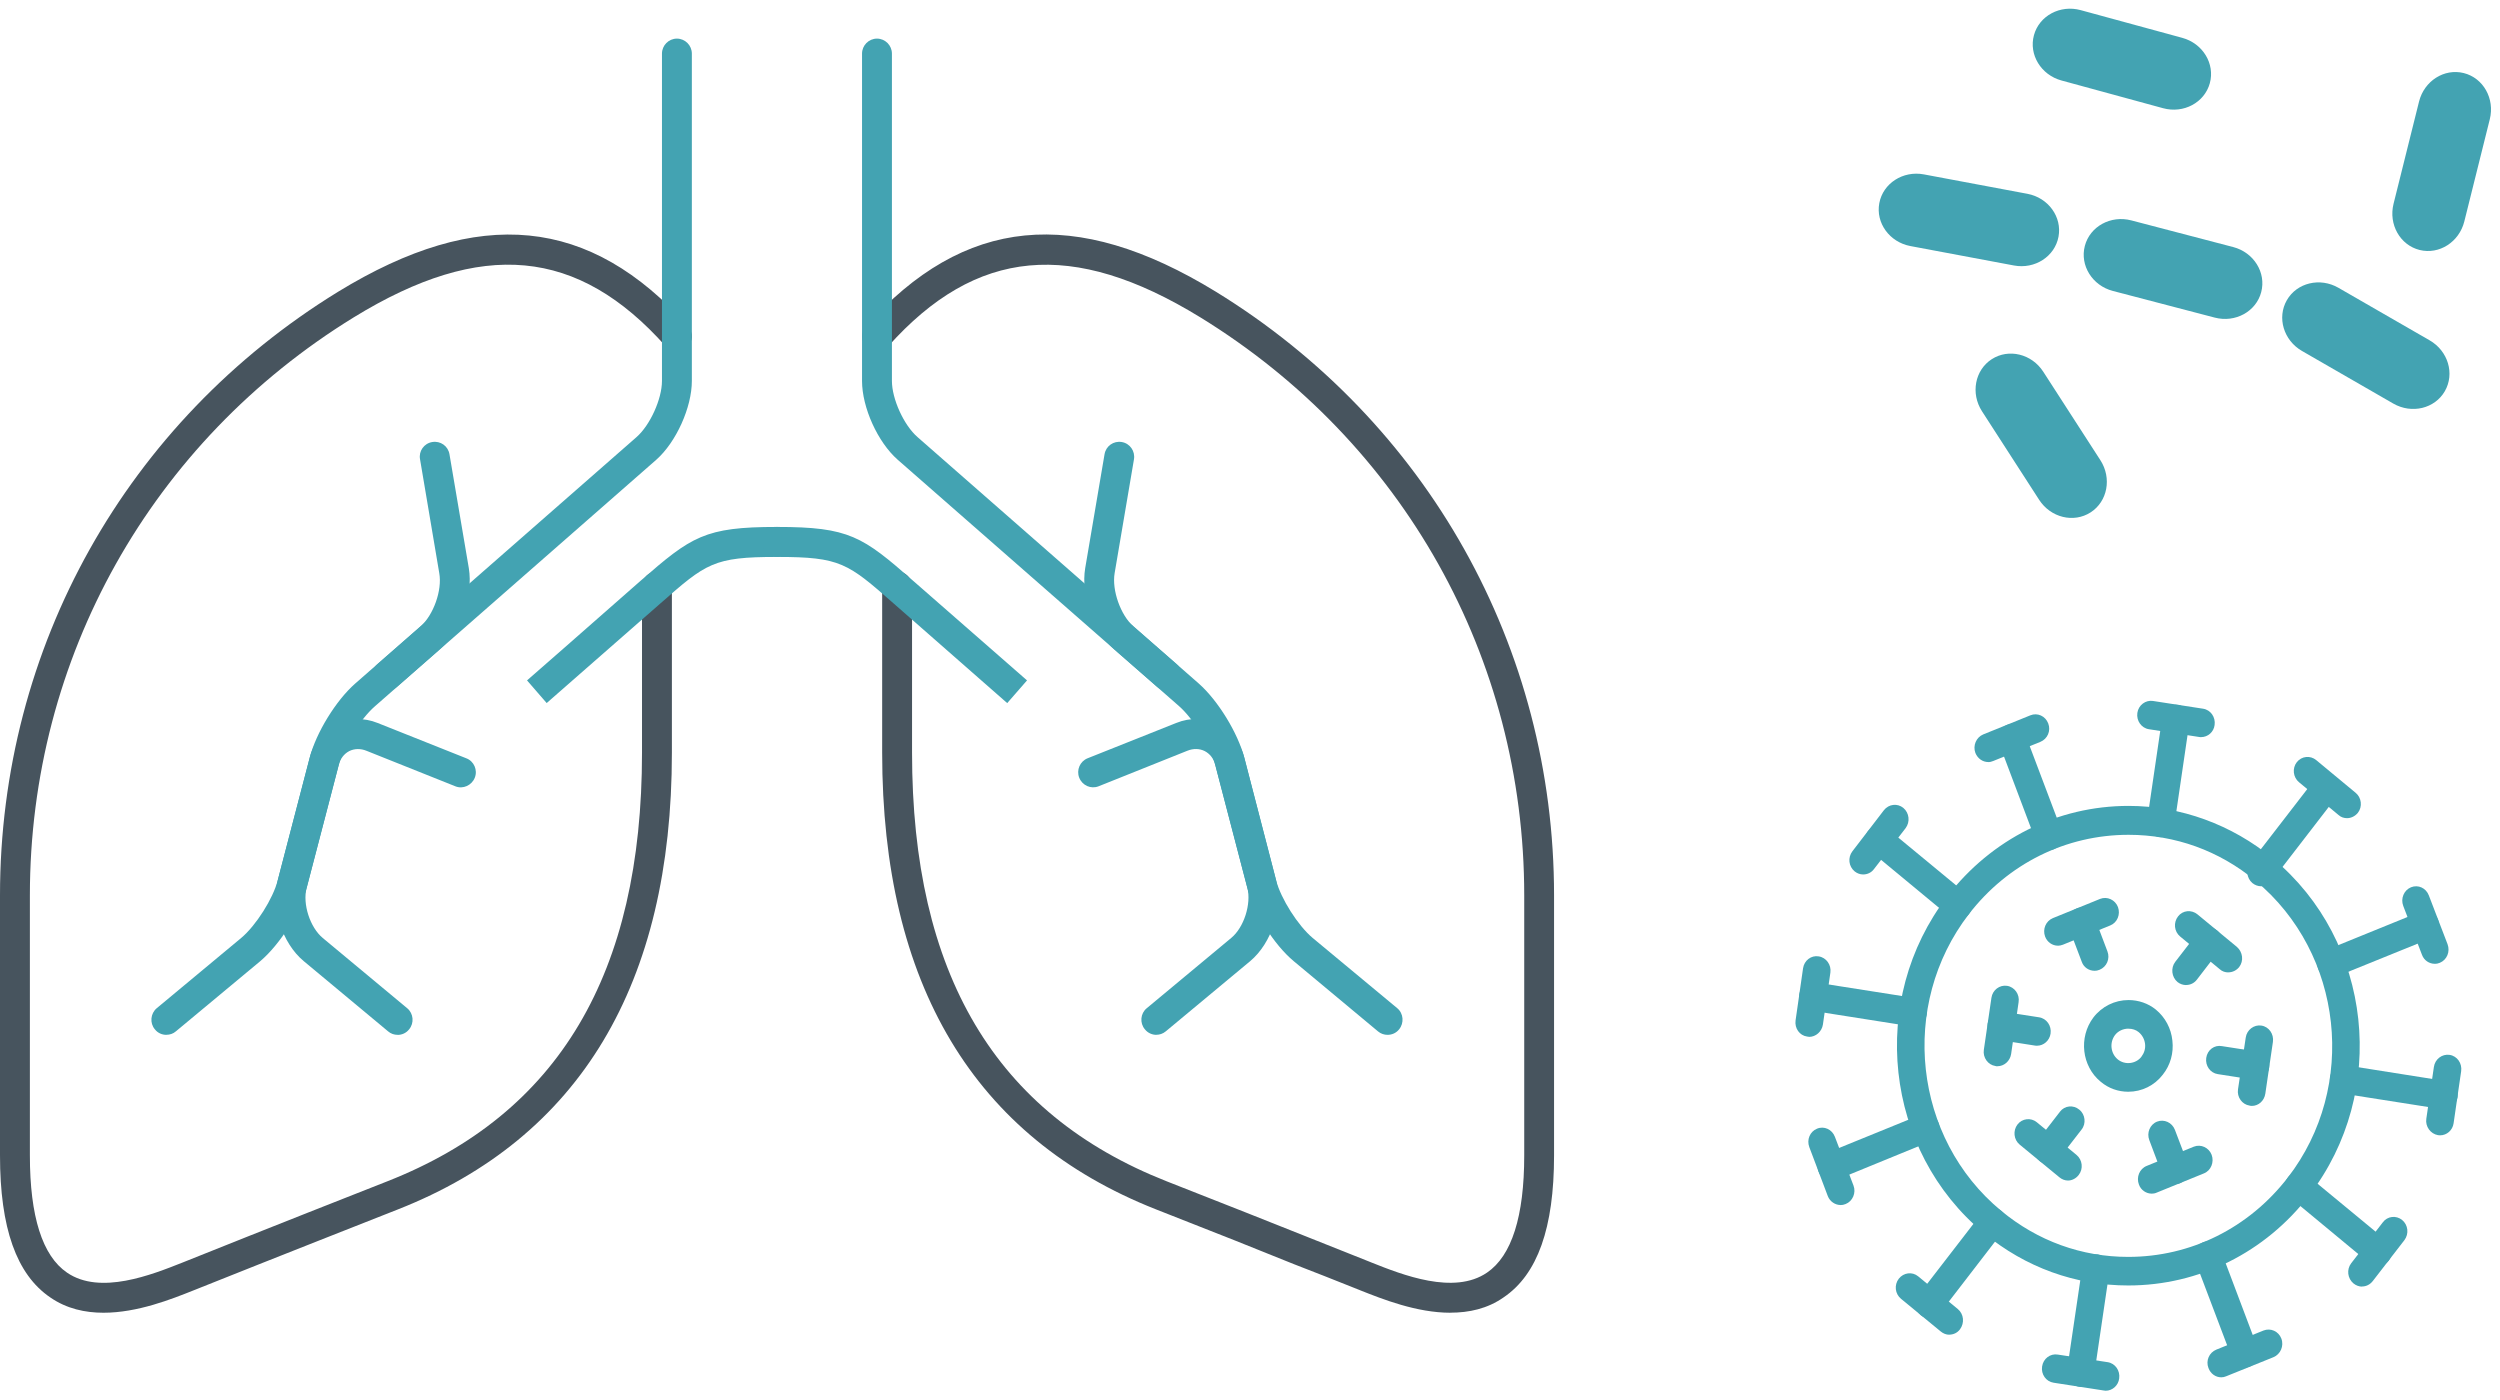 <svg width="259" height="145" viewBox="0 0 259 145" fill="none" xmlns="http://www.w3.org/2000/svg">
<g clip-path="url(#clip0_2352_5)">
<path d="M220.487 133.175C215.004 133.175 209.842 131.305 205.554 127.768C195.199 119.219 193.508 103.561 201.746 92.854C206.323 86.921 213.165 83.491 220.514 83.491C225.91 83.491 231.218 85.424 235.457 88.927C245.796 97.476 247.488 113.116 239.233 123.841C234.672 129.762 227.83 133.175 220.481 133.175H220.487ZM220.514 86.486C214.038 86.486 208.004 89.475 203.977 94.702C196.716 104.126 198.216 117.925 207.333 125.445C211.108 128.57 215.658 130.214 220.487 130.214C226.963 130.214 232.981 127.225 237.023 121.987C244.285 112.579 242.768 98.764 233.668 91.243C229.893 88.119 225.342 86.486 220.514 86.486Z" fill="#43A3B2"/>
<path d="M234.252 91.817C233.93 91.817 233.609 91.698 233.347 91.484C232.736 90.97 232.648 90.032 233.128 89.399L239.692 80.895C240.188 80.262 241.078 80.155 241.689 80.669C242.316 81.183 242.42 82.104 241.923 82.737L235.36 91.252C235.082 91.614 234.661 91.811 234.252 91.811V91.817Z" fill="#43A3B2"/>
<path d="M243.155 84.763C242.85 84.763 242.528 84.672 242.266 84.43L238.185 81.045C237.558 80.531 237.454 79.593 237.95 78.96C238.447 78.327 239.353 78.237 239.964 78.751L244.045 82.135C244.656 82.633 244.77 83.571 244.279 84.204C243.985 84.565 243.564 84.763 243.155 84.763Z" fill="#43A3B2"/>
<path d="M241.481 101.296C240.924 101.296 240.373 100.951 240.166 100.358C239.877 99.618 240.226 98.742 240.952 98.443L250.75 94.459C251.481 94.154 252.311 94.532 252.589 95.307C252.878 96.064 252.529 96.906 251.803 97.222L242.005 101.194C241.83 101.268 241.655 101.302 241.481 101.302V101.296Z" fill="#43A3B2"/>
<path d="M252.24 99.849C251.672 99.849 251.132 99.504 250.914 98.911L248.977 93.854C248.683 93.086 249.048 92.221 249.779 91.922C250.521 91.622 251.34 91.995 251.629 92.769L253.566 97.815C253.86 98.6 253.495 99.448 252.764 99.747C252.589 99.821 252.414 99.855 252.24 99.855V99.849Z" fill="#43A3B2"/>
<path d="M253.171 114.936C253.111 114.936 253.024 114.919 252.969 114.907L242.587 113.275C241.801 113.167 241.272 112.416 241.392 111.613C241.507 110.8 242.238 110.257 243.012 110.359L253.395 112.003C254.17 112.111 254.721 112.862 254.606 113.664C254.491 114.405 253.875 114.936 253.177 114.936H253.171Z" fill="#43A3B2"/>
<path d="M252.794 117.62C252.707 117.62 252.647 117.603 252.576 117.603C251.801 117.467 251.25 116.71 251.365 115.913L252.15 110.54C252.265 109.726 252.996 109.167 253.782 109.285C254.567 109.404 255.091 110.161 254.976 110.975L254.191 116.382C254.087 117.094 253.492 117.62 252.794 117.62Z" fill="#43A3B2"/>
<path d="M246.336 131.169C246.031 131.169 245.709 131.062 245.447 130.853L237.241 124.055C236.614 123.558 236.527 122.637 237.023 121.987C237.503 121.338 238.409 121.247 239.02 121.744L247.231 128.525C247.842 129.039 247.962 129.977 247.466 130.61C247.177 130.972 246.767 131.169 246.342 131.169H246.336Z" fill="#43A3B2"/>
<path d="M244.706 133.294C244.4 133.294 244.079 133.175 243.817 132.96C243.206 132.446 243.086 131.525 243.582 130.875L246.861 126.632C247.341 125.982 248.247 125.892 248.858 126.389C249.485 126.903 249.589 127.824 249.092 128.485L245.824 132.712C245.53 133.09 245.126 133.282 244.7 133.282L244.706 133.294Z" fill="#43A3B2"/>
<path d="M232.559 141.679C232.003 141.679 231.452 141.317 231.25 140.741L227.414 130.61C227.125 129.853 227.485 129.011 228.216 128.706C228.958 128.406 229.793 128.779 230.082 129.553L233.901 139.673C234.196 140.43 233.83 141.272 233.083 141.577C232.908 141.64 232.734 141.685 232.559 141.685V141.679Z" fill="#43A3B2"/>
<path d="M230.121 142.69C229.554 142.69 229.014 142.328 228.795 141.724C228.501 140.967 228.866 140.125 229.614 139.82L234.497 137.842C235.239 137.554 236.057 137.915 236.346 138.673C236.641 139.441 236.259 140.306 235.528 140.605L230.628 142.583C230.47 142.656 230.296 142.69 230.116 142.69H230.121Z" fill="#43A3B2"/>
<path d="M215.553 143.685C215.483 143.685 215.406 143.657 215.335 143.657C214.56 143.521 214.009 142.764 214.14 141.967L215.728 131.215C215.843 130.401 216.557 129.842 217.348 129.96C218.123 130.096 218.663 130.853 218.543 131.65L216.956 142.419C216.868 143.143 216.257 143.685 215.559 143.685H215.553Z" fill="#43A3B2"/>
<path d="M218.151 144.081C218.08 144.081 218.003 144.064 217.932 144.053L212.755 143.25C211.969 143.132 211.44 142.375 211.56 141.572C211.675 140.759 212.406 140.199 213.191 140.335L218.352 141.12C219.138 141.239 219.662 141.996 219.547 142.81C219.46 143.533 218.849 144.081 218.145 144.081H218.151Z" fill="#43A3B2"/>
<path d="M199.895 136.571C199.573 136.571 199.251 136.463 198.989 136.254C198.378 135.74 198.275 134.802 198.755 134.169L205.318 125.665C205.815 125.033 206.704 124.925 207.331 125.439C207.942 125.937 208.03 126.875 207.55 127.507L201.003 136.011C200.713 136.373 200.304 136.571 199.895 136.571Z" fill="#43A3B2"/>
<path d="M201.935 138.277C201.63 138.277 201.324 138.158 201.062 137.943L196.949 134.559C196.321 134.045 196.218 133.124 196.714 132.474C197.211 131.841 198.1 131.717 198.727 132.231L202.841 135.627C203.452 136.141 203.539 137.062 203.059 137.712C202.781 138.09 202.361 138.271 201.935 138.271V138.277Z" fill="#43A3B2"/>
<path d="M189.73 122.304C189.163 122.304 188.623 121.97 188.404 121.383C188.11 120.625 188.464 119.767 189.206 119.467L198.989 115.484C199.72 115.178 200.533 115.557 200.827 116.331C201.116 117.088 200.767 117.947 200.025 118.235L190.254 122.236C190.079 122.309 189.905 122.309 189.73 122.309V122.304Z" fill="#43A3B2"/>
<path d="M190.68 124.84C190.124 124.84 189.573 124.479 189.355 123.902L187.445 118.845C187.156 118.077 187.505 117.229 188.247 116.93C188.978 116.625 189.807 117.003 190.097 117.777L192.022 122.823C192.312 123.58 191.935 124.456 191.204 124.739C191.03 124.812 190.855 124.846 190.68 124.846V124.84Z" fill="#43A3B2"/>
<path d="M198.205 106.358C198.118 106.358 198.058 106.33 197.971 106.33L187.621 104.697C186.835 104.578 186.295 103.821 186.41 103.007C186.524 102.205 187.239 101.651 188.03 101.77L198.413 103.403C199.198 103.522 199.728 104.279 199.608 105.092C199.504 105.816 198.893 106.364 198.205 106.364V106.358Z" fill="#43A3B2"/>
<path d="M187.418 107.415C187.358 107.415 187.287 107.398 187.216 107.387C186.431 107.28 185.907 106.528 186.022 105.709L186.796 100.318C186.911 99.505 187.642 98.945 188.417 99.081C189.202 99.2 189.742 99.957 189.628 100.759L188.853 106.149C188.739 106.873 188.122 107.421 187.424 107.421L187.418 107.415Z" fill="#43A3B2"/>
<path d="M202.869 95.244C202.547 95.244 202.242 95.153 201.964 94.944L193.769 88.164C193.142 87.667 193.038 86.729 193.534 86.096C194.031 85.463 194.937 85.339 195.548 85.853L203.759 92.633C204.37 93.13 204.473 94.069 203.977 94.701C203.699 95.063 203.279 95.244 202.869 95.244Z" fill="#43A3B2"/>
<path d="M193.017 90.594C192.711 90.594 192.406 90.487 192.144 90.278C191.517 89.763 191.413 88.842 191.909 88.192L195.177 83.932C195.674 83.299 196.58 83.192 197.191 83.706C197.802 84.22 197.905 85.141 197.425 85.791L194.146 90.034C193.868 90.413 193.448 90.594 193.022 90.594H193.017Z" fill="#43A3B2"/>
<path d="M212.259 88.085C211.675 88.085 211.151 87.724 210.917 87.136L207.098 77.005C206.809 76.248 207.169 75.406 207.916 75.101C208.647 74.801 209.476 75.174 209.755 75.914L213.59 86.062C213.868 86.82 213.519 87.678 212.788 87.978C212.614 88.051 212.439 88.085 212.264 88.085H212.259Z" fill="#43A3B2"/>
<path d="M205.99 78.949C205.406 78.949 204.883 78.587 204.648 77.999C204.37 77.242 204.735 76.383 205.466 76.084L210.349 74.106C211.08 73.807 211.91 74.18 212.199 74.954C212.488 75.711 212.128 76.553 211.38 76.858L206.508 78.836C206.334 78.909 206.159 78.954 205.985 78.954L205.99 78.949Z" fill="#43A3B2"/>
<path d="M223.852 86.723C223.781 86.723 223.705 86.723 223.634 86.706C222.848 86.571 222.319 85.831 222.439 85.017L224.016 74.264C224.13 73.462 224.861 72.908 225.647 73.027C226.422 73.145 226.956 73.919 226.842 74.705L225.265 85.458C225.15 86.215 224.534 86.729 223.852 86.729V86.723Z" fill="#43A3B2"/>
<path d="M228.037 76.366C227.966 76.366 227.889 76.366 227.818 76.349L222.624 75.547C221.85 75.428 221.315 74.671 221.43 73.857C221.544 73.044 222.292 72.501 223.05 72.62L228.238 73.422C229.024 73.541 229.548 74.298 229.433 75.112C229.346 75.835 228.735 76.366 228.031 76.366H228.037Z" fill="#43A3B2"/>
<path d="M220.487 113.105C219.466 113.105 218.446 112.76 217.628 112.065C215.674 110.466 215.325 107.477 216.869 105.42C217.742 104.273 219.084 103.606 220.514 103.606C221.55 103.606 222.554 103.951 223.34 104.59C224.317 105.392 224.928 106.539 225.059 107.805C225.206 109.087 224.857 110.342 224.066 111.336C223.204 112.455 221.905 113.105 220.481 113.105H220.487ZM220.514 106.567C219.957 106.567 219.434 106.81 219.112 107.234C218.528 108.019 218.659 109.138 219.401 109.754C220.132 110.359 221.267 110.223 221.834 109.5C222.14 109.093 222.287 108.652 222.227 108.138C222.167 107.658 221.938 107.234 221.556 106.918C221.278 106.692 220.912 106.573 220.508 106.573L220.514 106.567Z" fill="#43A3B2"/>
<path d="M226.476 102.053C226.171 102.053 225.849 101.945 225.587 101.736C224.976 101.222 224.872 100.284 225.352 99.651L227.688 96.628C228.168 95.996 229.073 95.888 229.701 96.402C230.312 96.9 230.399 97.838 229.919 98.47L227.6 101.488C227.311 101.866 226.902 102.047 226.476 102.047V102.053Z" fill="#43A3B2"/>
<path d="M230.851 100.741C230.546 100.741 230.224 100.651 229.962 100.408L225.865 97.023C225.237 96.509 225.15 95.571 225.646 94.939C226.126 94.306 227.032 94.215 227.659 94.729L231.74 98.097C232.352 98.628 232.472 99.549 231.975 100.193C231.686 100.544 231.277 100.736 230.851 100.736V100.741Z" fill="#43A3B2"/>
<path d="M233.668 111.883C233.597 111.883 233.52 111.883 233.466 111.855L229.761 111.279C228.976 111.16 228.452 110.403 228.566 109.601C228.681 108.77 229.412 108.228 230.198 108.38L233.886 108.951C234.661 109.058 235.195 109.81 235.081 110.629C234.977 111.352 234.366 111.883 233.668 111.883Z" fill="#43A3B2"/>
<path d="M233.286 114.568C233.199 114.568 233.139 114.568 233.051 114.539C232.277 114.421 231.737 113.664 231.857 112.861L232.659 107.488C232.773 106.685 233.521 106.132 234.279 106.25C235.065 106.369 235.588 107.126 235.474 107.94L234.688 113.302C234.574 114.059 233.973 114.573 233.286 114.573V114.568Z" fill="#43A3B2"/>
<path d="M225.352 122.648C224.785 122.648 224.244 122.303 224.026 121.727L222.668 118.117C222.379 117.359 222.728 116.501 223.47 116.201C224.201 115.913 225.03 116.291 225.319 117.049L226.689 120.642C226.967 121.399 226.601 122.258 225.87 122.575C225.696 122.637 225.521 122.648 225.347 122.648H225.352Z" fill="#43A3B2"/>
<path d="M222.903 123.66C222.352 123.66 221.796 123.298 221.594 122.722C221.299 121.953 221.654 121.089 222.396 120.789L227.279 118.795C228.01 118.507 228.839 118.885 229.128 119.642C229.407 120.399 229.057 121.275 228.326 121.563L223.427 123.558C223.269 123.632 223.078 123.665 222.903 123.665V123.66Z" fill="#43A3B2"/>
<path d="M212.204 120.608C211.883 120.608 211.561 120.49 211.299 120.275C210.688 119.761 210.584 118.823 211.081 118.19L213.416 115.167C213.896 114.534 214.801 114.444 215.413 114.958C216.04 115.455 216.144 116.41 215.647 117.026L213.312 120.043C213.017 120.405 212.614 120.603 212.204 120.603V120.608Z" fill="#43A3B2"/>
<path d="M214.246 122.304C213.924 122.304 213.618 122.185 213.356 121.97L209.243 118.586C208.615 118.072 208.528 117.134 209.008 116.501C209.488 115.868 210.394 115.761 211.005 116.258L215.118 119.642C215.746 120.157 215.85 121.094 215.353 121.727C215.075 122.089 214.655 122.304 214.246 122.304Z" fill="#43A3B2"/>
<path d="M211.037 108.336C210.95 108.336 210.89 108.336 210.803 108.319L207.131 107.743C206.345 107.624 205.805 106.867 205.92 106.053C206.034 105.251 206.749 104.697 207.54 104.816L211.245 105.392C212.03 105.511 212.559 106.268 212.439 107.082C212.336 107.805 211.725 108.336 211.037 108.336Z" fill="#43A3B2"/>
<path d="M206.94 110.467C206.869 110.467 206.792 110.467 206.721 110.438C205.947 110.32 205.406 109.562 205.526 108.76L206.312 103.37C206.427 102.567 207.158 102.014 207.932 102.132C208.707 102.251 209.258 103.008 209.127 103.822L208.353 109.195C208.238 109.935 207.622 110.461 206.94 110.461V110.467Z" fill="#43A3B2"/>
<path d="M216.984 100.572C216.427 100.572 215.876 100.227 215.674 99.651L214.305 96.04C214.01 95.272 214.392 94.424 215.123 94.125C215.854 93.825 216.684 94.215 216.973 94.972L218.331 98.566C218.621 99.323 218.26 100.165 217.513 100.47C217.338 100.543 217.164 100.577 216.989 100.577L216.984 100.572Z" fill="#43A3B2"/>
<path d="M213.197 97.973C212.629 97.973 212.089 97.611 211.871 97.024C211.593 96.266 211.942 95.425 212.673 95.119L217.572 93.125C218.298 92.837 219.133 93.215 219.422 93.972C219.7 94.73 219.351 95.588 218.62 95.877L213.72 97.871C213.546 97.933 213.371 97.978 213.197 97.978V97.973Z" fill="#43A3B2"/>
</g>
<g clip-path="url(#clip1_2352_5)">
<path d="M10.724 136C8.815 136 6.901 135.585 5.211 134.416C1.708 132.037 0 127.22 0 119.704V92.753C0 67.072 13.105 43.699 35.025 30.227C49.614 21.299 61.129 22.426 71.28 33.81C71.847 34.445 71.8 35.429 71.156 35.999C70.523 36.604 69.543 36.539 68.975 35.886C59.882 25.677 49.903 24.739 36.656 32.873C15.652 45.793 3.096 68.164 3.096 92.753V119.704C3.096 126.028 4.39 130.103 6.948 131.847C10.375 134.197 15.711 132.067 18.901 130.803L25.643 128.11C29.607 126.538 33.377 125.037 40.124 122.385C57.891 115.397 66.512 100.869 66.512 77.976V60.76C66.512 59.906 67.209 59.206 68.06 59.206C68.91 59.206 69.608 59.906 69.608 60.76V77.976C69.608 101.96 60.072 117.865 41.247 125.286C34.505 127.932 30.748 129.439 26.801 130.993L20.041 133.686C17.785 134.588 14.245 136 10.724 136Z" fill="#47545E"/>
<path d="M17.229 107.21C16.786 107.21 16.343 107.021 16.047 106.641C15.492 105.994 15.592 104.992 16.236 104.452L24.987 97.173C26.517 95.892 28.29 93.097 28.774 91.193L32.089 78.48C32.751 75.912 34.807 72.566 36.792 70.822L65.944 45.283C67.351 44.049 68.58 41.338 68.58 39.463V5.554C68.58 4.7 69.277 4 70.128 4C70.978 4 71.676 4.7 71.676 5.554V39.463C71.676 42.204 70.051 45.805 67.995 47.626L38.848 73.165C37.3 74.511 35.593 77.306 35.09 79.269L31.776 91.97C31.114 94.509 28.999 97.849 26.978 99.564L18.227 106.843C17.944 107.098 17.578 107.205 17.235 107.205L17.229 107.21Z" fill="#43A3B2"/>
<path d="M41.199 107.21C40.838 107.21 40.49 107.097 40.206 106.848L31.462 99.569C29.216 97.701 28.052 94.022 28.773 91.199L32.088 78.486C32.466 76.949 33.447 75.727 34.788 75.045C36.129 74.363 37.677 74.315 39.131 74.903L48.319 78.563C49.11 78.865 49.506 79.785 49.187 80.574C48.874 81.369 47.958 81.778 47.184 81.464L37.979 77.786C37.364 77.531 36.714 77.549 36.177 77.815C35.639 78.1 35.243 78.61 35.084 79.275L31.769 91.976C31.326 93.643 32.117 96.081 33.441 97.178L42.191 104.457C42.841 104.997 42.93 105.994 42.38 106.646C42.079 107.026 41.636 107.216 41.193 107.216L41.199 107.21Z" fill="#43A3B2"/>
<path d="M40.108 71.54C39.664 71.54 39.257 71.368 38.938 71C38.37 70.365 38.435 69.38 39.097 68.811L43.552 64.913C44.911 63.721 45.827 61.141 45.508 59.379L43.517 47.585C43.357 46.743 43.924 45.936 44.781 45.794C45.632 45.651 46.424 46.209 46.566 47.063L48.569 58.857C49.041 61.71 47.73 65.37 45.585 67.245L41.118 71.16C40.834 71.415 40.468 71.54 40.108 71.54Z" fill="#43A3B2"/>
<path d="M56.638 72.839L54.6 70.489C54.6 70.489 61.105 64.812 66.346 60.185C71.634 55.57 73.01 54.591 80.49 54.591C81.341 54.591 82.039 55.291 82.039 56.145C82.039 56.999 81.341 57.699 80.49 57.699C73.92 57.699 73.164 58.346 68.396 62.534C63.12 67.161 56.632 72.839 56.632 72.839H56.638Z" fill="#43A3B2"/>
<path d="M150.264 136C146.76 136 143.221 134.588 140.946 133.687L140.834 133.639C138.229 132.607 136.113 131.753 134.028 130.958C130.146 129.386 126.388 127.885 119.735 125.28C100.928 117.859 91.392 101.96 91.392 77.97V60.755C91.392 59.9 92.089 59.2 92.94 59.2C93.791 59.2 94.488 59.9 94.488 60.755V77.97C94.488 100.863 103.109 115.385 120.858 122.38C127.522 124.996 131.28 126.485 135.168 128.039C137.248 128.864 139.369 129.706 141.974 130.75L142.087 130.797C145.277 132.067 150.63 134.191 154.057 131.842C156.616 130.097 157.91 126.022 157.91 119.698V92.748C157.91 68.158 145.36 45.787 124.338 32.867C111.103 24.751 101.123 25.683 92.012 35.88C91.445 36.527 90.464 36.563 89.82 35.993C89.188 35.424 89.141 34.439 89.708 33.804C99.865 22.42 111.386 21.293 125.963 30.221C147.895 43.699 161 67.096 161 92.748V119.698C161 127.214 159.292 132.031 155.771 134.41C154.099 135.585 152.184 135.994 150.258 135.994L150.264 136Z" fill="#47545E"/>
<path d="M143.753 107.21C143.405 107.21 143.056 107.098 142.772 106.86L134.022 99.57C131.984 97.873 129.886 94.527 129.218 91.976L125.904 79.275C125.413 77.341 123.664 74.488 122.146 73.153L92.999 47.626C90.931 45.805 89.307 42.222 89.307 39.463V5.554C89.307 4.7 90.004 4 90.855 4C91.706 4 92.403 4.7 92.403 5.554V39.463C92.403 41.332 93.632 44.043 95.056 45.283L124.202 70.822C126.193 72.584 128.243 75.941 128.905 78.48L132.202 91.193C132.693 93.097 134.477 95.903 135.995 97.173L144.758 104.452C145.408 104.992 145.484 105.988 144.947 106.641C144.645 107.021 144.208 107.21 143.747 107.21H143.753Z" fill="#43A3B2"/>
<path d="M119.801 107.21C119.358 107.21 118.915 107.02 118.613 106.641C118.058 105.994 118.141 104.991 118.802 104.452L127.553 97.173C128.882 96.081 129.65 93.637 129.225 91.97L125.91 79.269C125.751 78.605 125.355 78.094 124.805 77.81C124.268 77.543 123.635 77.525 123.003 77.78L113.816 81.458C113.024 81.772 112.126 81.381 111.807 80.568C111.494 79.773 111.889 78.871 112.675 78.557L121.863 74.897C123.316 74.309 124.864 74.357 126.188 75.039C127.529 75.721 128.522 76.955 128.906 78.48L132.203 91.193C132.947 93.999 131.76 97.695 129.532 99.563L120.782 106.842C120.48 107.097 120.132 107.204 119.789 107.204L119.801 107.21Z" fill="#43A3B2"/>
<path d="M120.894 71.54C120.528 71.54 120.167 71.415 119.884 71.16L115.399 67.245C113.249 65.358 111.955 61.68 112.427 58.857L114.43 47.063C114.572 46.209 115.364 45.651 116.215 45.794C117.065 45.936 117.621 46.743 117.479 47.585L115.476 59.379C115.175 61.141 116.09 63.721 117.432 64.913L121.899 68.811C122.548 69.38 122.625 70.365 122.058 71C121.745 71.362 121.319 71.54 120.888 71.54H120.894Z" fill="#43A3B2"/>
<path d="M104.344 72.839L92.598 62.534C87.83 58.346 87.085 57.699 80.503 57.699C79.652 57.699 78.955 56.999 78.955 56.145C78.955 55.291 79.652 54.591 80.503 54.591C87.989 54.591 89.36 55.576 94.618 60.185L106.4 70.489L104.35 72.839H104.344Z" fill="#43A3B2"/>
</g>
<path d="M210.038 20.078L199.312 18.066C197.147 17.66 195.081 18.993 194.696 21.044L194.696 21.044C194.311 23.095 195.754 25.086 197.919 25.492L208.645 27.504C210.809 27.91 212.876 26.577 213.261 24.527L213.261 24.526C213.646 22.476 212.203 20.485 210.038 20.078Z" fill="#43A3B2"/>
<path d="M231.361 25.595L220.803 22.833C218.673 22.275 216.517 23.459 215.989 25.478L215.989 25.478C215.461 27.497 216.76 29.585 218.891 30.142L229.449 32.904C231.579 33.461 233.735 32.277 234.263 30.259L234.263 30.258C234.791 28.24 233.492 26.152 231.361 25.595Z" fill="#43A3B2"/>
<path d="M251.716 35.262L242.26 29.814C240.352 28.715 237.96 29.289 236.919 31.096L236.919 31.097C235.877 32.904 236.58 35.261 238.488 36.361L247.944 41.809C249.852 42.908 252.244 42.334 253.285 40.527L253.285 40.526C254.327 38.718 253.624 36.362 251.716 35.262Z" fill="#43A3B2"/>
<path d="M217.602 47.681L211.684 38.513C210.49 36.662 208.101 36.079 206.348 37.211L206.347 37.211C204.594 38.342 204.142 40.76 205.336 42.61L211.254 51.779C212.448 53.629 214.838 54.212 216.59 53.081L216.591 53.081C218.344 51.949 218.796 49.532 217.602 47.681Z" fill="#43A3B2"/>
<path d="M255.303 22.941L257.943 12.353C258.476 10.216 257.267 8.074 255.243 7.569L255.242 7.569C253.218 7.064 251.145 8.388 250.612 10.525L247.972 21.113C247.439 23.25 248.648 25.392 250.672 25.897L250.673 25.897C252.697 26.402 254.77 25.078 255.303 22.941Z" fill="#43A3B2"/>
<path d="M226.086 3.922L215.558 1.05C213.433 0.47 211.266 1.632 210.717 3.644L210.717 3.645C210.167 5.657 211.445 7.759 213.57 8.339L224.098 11.211C226.222 11.791 228.39 10.629 228.939 8.616L228.939 8.616C229.488 6.603 228.211 4.502 226.086 3.922Z" fill="#43A3B2"/>
<defs>
<clipPath id="clip0_2352_5">
<rect width="69" height="107.08" fill="white" transform="translate(186 37)"/>
</clipPath>
<clipPath id="clip1_2352_5">
<rect width="161" height="132" fill="white" transform="translate(0 4)"/>
</clipPath>
</defs>
</svg>
